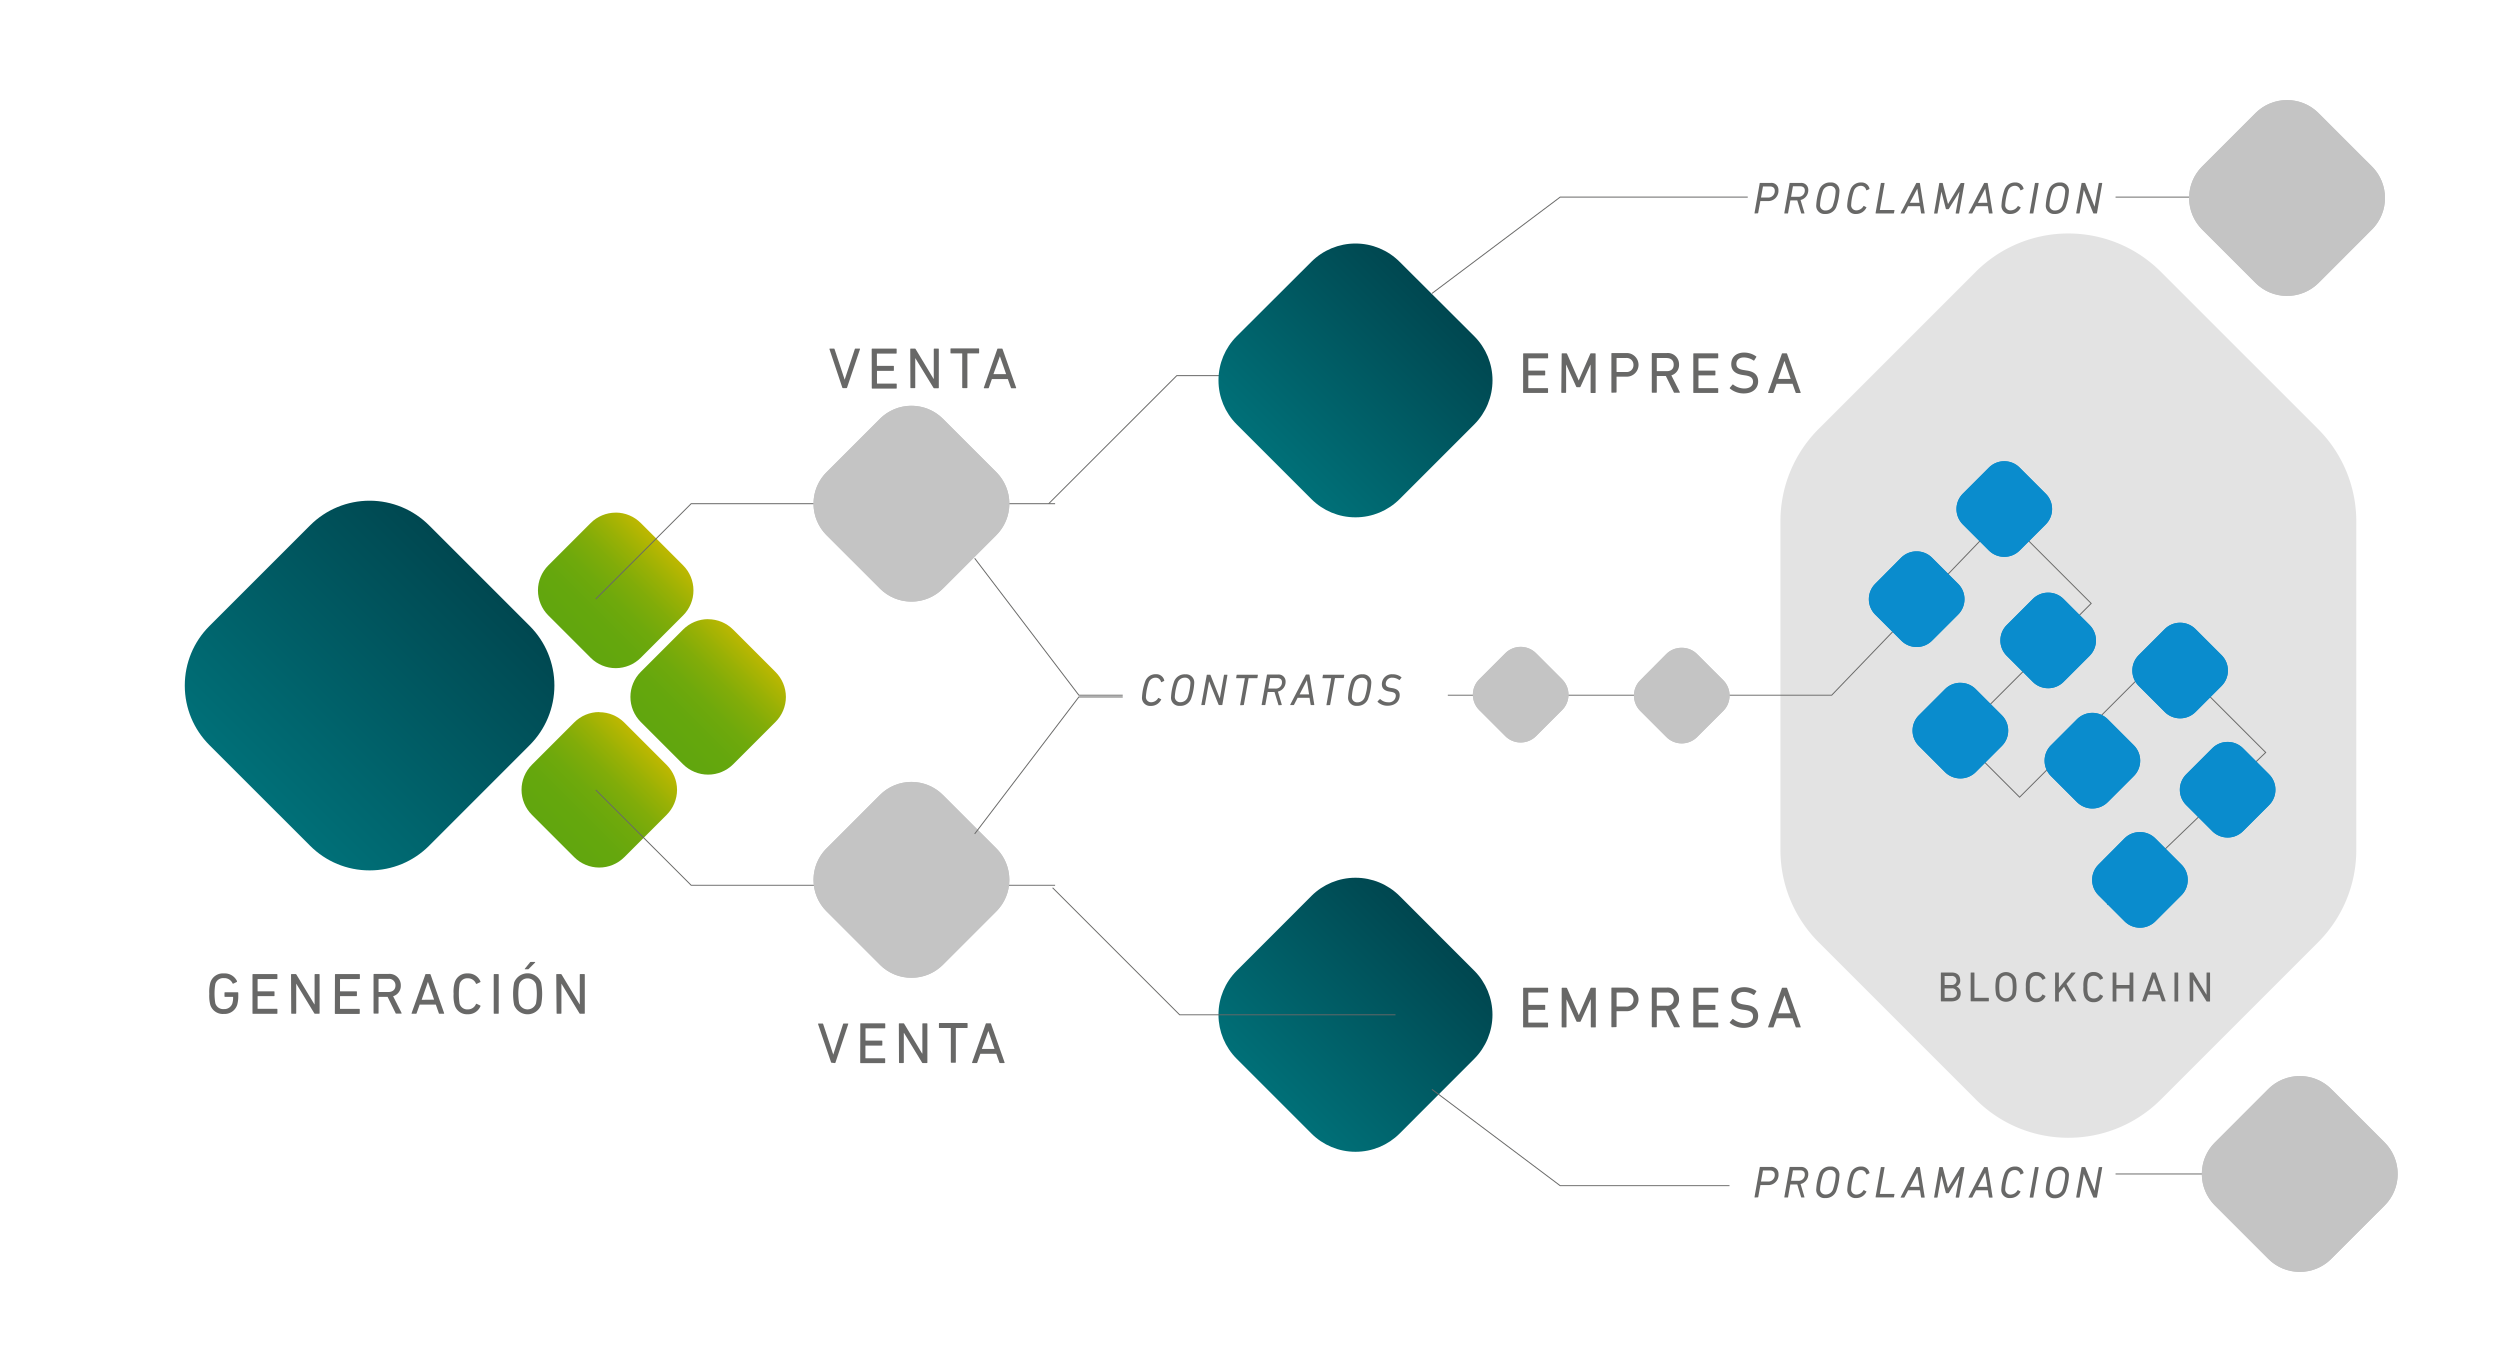 <svg xmlns="http://www.w3.org/2000/svg" xmlns:xlink="http://www.w3.org/1999/xlink" viewBox="0 0 649.25 356.31"><defs><style>.cls-1,.cls-5{fill:none;}.cls-2{fill:#0a8ccd;}.cls-3{fill:#c4c4c4;}.cls-4{fill:#e3e3e3;}.cls-5{stroke:#686867;stroke-miterlimit:10;stroke-width:0.25px;}.cls-6{clip-path:url(#clip-path);}.cls-7{fill:url(#Degradado_sin_nombre_3);}.cls-8{clip-path:url(#clip-path-2);}.cls-9{fill:url(#Degradado_sin_nombre_2);}.cls-10{fill:#686867;}.cls-11{clip-path:url(#clip-path-3);}.cls-12{fill:url(#Degradado_sin_nombre_3-2);}.cls-13{clip-path:url(#clip-path-4);}.cls-14{fill:url(#Degradado_sin_nombre_3-3);}.cls-15{clip-path:url(#clip-path-5);}.cls-16{fill:url(#Degradado_sin_nombre_2-2);}.cls-17{clip-path:url(#clip-path-6);}.cls-18{fill:url(#Degradado_sin_nombre_2-3);}.cls-19{clip-path:url(#clip-path-7);}.cls-20{clip-path:url(#clip-path-8);}.cls-21{clip-path:url(#clip-path-9);}.cls-22{clip-path:url(#clip-path-10);}.cls-23{clip-path:url(#clip-path-11);}.cls-24{clip-path:url(#clip-path-12);}.cls-25{clip-path:url(#clip-path-13);}.cls-26{clip-path:url(#clip-path-14);}.cls-27{clip-path:url(#clip-path-15);}.cls-28{clip-path:url(#clip-path-16);}.cls-29{clip-path:url(#clip-path-17);}.cls-30{clip-path:url(#clip-path-18);}.cls-31{clip-path:url(#clip-path-19);}.cls-32{clip-path:url(#clip-path-20);}</style><clipPath id="clip-path" transform="translate(47.99 25.99)"><path class="cls-1" d="M111.89,107.14a9.2,9.2,0,0,0-6.48,2.7l-11,11a9.19,9.19,0,0,0,0,13l11,11a9.2,9.2,0,0,0,13,0l11-11a9.13,9.13,0,0,0,2.69-6.48v-.05a9.15,9.15,0,0,0-2.69-6.48l-11-11a9.18,9.18,0,0,0-6.48-2.7Z"/></clipPath><linearGradient id="Degradado_sin_nombre_3" x1="-149.5" y1="654.97" x2="-149.35" y2="654.97" gradientTransform="matrix(221.45, 0, 0, -221.45, 33202.11, 145169.27)" gradientUnits="userSpaceOnUse"><stop offset="0" stop-color="#61a60e"/><stop offset="0.23" stop-color="#65a70d"/><stop offset="0.43" stop-color="#6fa90c"/><stop offset="0.62" stop-color="#81ac09"/><stop offset="0.8" stop-color="#9bb105"/><stop offset="0.98" stop-color="#bbb701"/><stop offset="1" stop-color="#bfb800"/></linearGradient><clipPath id="clip-path-2" transform="translate(47.99 25.99)"><path class="cls-1" d="M32.54,110.45,6.4,136.58A21.81,21.81,0,0,0,0,152v.12a21.81,21.81,0,0,0,6.4,15.4l26.14,26.13a21.73,21.73,0,0,0,15.4,6.4h.11a21.73,21.73,0,0,0,15.4-6.4L89.59,167.5a21.88,21.88,0,0,0,0-30.92L63.45,110.45a21.84,21.84,0,0,0-30.91,0"/></clipPath><linearGradient id="Degradado_sin_nombre_2" x1="-149.27" y1="654.5" x2="-148.9" y2="654.5" gradientTransform="matrix(221.45, 0, 0, -221.45, 33062.89, 145090.05)" gradientUnits="userSpaceOnUse"><stop offset="0" stop-color="#007078"/><stop offset="1" stop-color="#004750"/></linearGradient><clipPath id="clip-path-3" transform="translate(47.99 25.99)"><path class="cls-1" d="M135.9,134.8a9.22,9.22,0,0,0-6.49,2.7l-11,11a9.22,9.22,0,0,0,0,13l11,11a9.22,9.22,0,0,0,13,0l11-11a9.22,9.22,0,0,0,2.7-6.49v0a9.21,9.21,0,0,0-2.7-6.49l-11-11a9.21,9.21,0,0,0-6.49-2.7Z"/></clipPath><linearGradient id="Degradado_sin_nombre_3-2" x1="-149.51" y1="654.8" x2="-149.36" y2="654.8" gradientTransform="matrix(221.45, 0, 0, -221.45, 33228.7, 145160.4)" xlink:href="#Degradado_sin_nombre_3"/><clipPath id="clip-path-4" transform="translate(47.99 25.99)"><path class="cls-1" d="M107.62,158.93a9.13,9.13,0,0,0-6.48,2.69l-11,11a9.2,9.2,0,0,0,0,13l11,11a9.19,9.19,0,0,0,13,0l11-11a9.2,9.2,0,0,0,2.7-6.48v0a9.18,9.18,0,0,0-2.7-6.48l-11-11a9.15,9.15,0,0,0-6.48-2.69Z"/></clipPath><linearGradient id="Degradado_sin_nombre_3-3" x1="-149.68" y1="654.82" x2="-149.53" y2="654.82" gradientTransform="matrix(221.45, 0, 0, -221.45, 33237.47, 145187.46)" xlink:href="#Degradado_sin_nombre_3"/><clipPath id="clip-path-5" transform="translate(47.99 25.99)"><path class="cls-1" d="M292.57,42,273.2,61.32a16.15,16.15,0,0,0-4.75,11.42v.08a16.12,16.12,0,0,0,4.75,11.42l19.37,19.37A16.12,16.12,0,0,0,304,108.36h.08a16.15,16.15,0,0,0,11.42-4.75l19.37-19.37a16.21,16.21,0,0,0,0-22.92L315.49,42a16.2,16.2,0,0,0-22.92,0"/></clipPath><linearGradient id="Degradado_sin_nombre_2-2" x1="-148.15" y1="653.94" x2="-147.88" y2="653.94" gradientTransform="matrix(221.45, 0, 0, -221.45, 33081.75, 144885.99)" xlink:href="#Degradado_sin_nombre_2"/><clipPath id="clip-path-6" transform="translate(47.99 25.99)"><path class="cls-1" d="M292.57,206.71,273.2,226.09a16.12,16.12,0,0,0-4.75,11.42v.08A16.15,16.15,0,0,0,273.2,249l19.37,19.37A16.16,16.16,0,0,0,304,273.13h.08a16.19,16.19,0,0,0,11.42-4.75L334.86,249a16.21,16.21,0,0,0,0-22.92l-19.37-19.38a16.22,16.22,0,0,0-22.92,0"/></clipPath><linearGradient id="Degradado_sin_nombre_2-3" x1="-148.68" y1="653.41" x2="-148.41" y2="653.41" gradientTransform="matrix(221.45, 0, 0, -221.45, 33198.26, 144934.25)" xlink:href="#Degradado_sin_nombre_2"/><clipPath id="clip-path-7" transform="translate(47.99 25.99)"><path class="cls-3" d="M388.72,142.24a5.61,5.61,0,0,0-4,1.65L378,150.65a5.66,5.66,0,0,0,0,8l6.76,6.76a5.64,5.64,0,0,0,8,0l6.77-6.76a5.61,5.61,0,0,0,1.65-4v0a5.65,5.65,0,0,0-1.65-4l-6.77-6.76a5.61,5.61,0,0,0-4-1.65Z"/></clipPath><clipPath id="clip-path-8" transform="translate(47.99 25.99)"><path class="cls-3" d="M346.93,142a5.67,5.67,0,0,0-4,1.66l-6.76,6.76a5.66,5.66,0,0,0,0,8l6.76,6.76a5.66,5.66,0,0,0,8,0l6.76-6.76a5.69,5.69,0,0,0,1.66-4v0a5.66,5.66,0,0,0-1.66-4l-6.76-6.76a5.67,5.67,0,0,0-4-1.66Z"/></clipPath><clipPath id="clip-path-9" transform="translate(47.99 25.99)"><path class="cls-2" d="M449.72,117.2a5.66,5.66,0,0,0-4,1.66L439,125.62a5.67,5.67,0,0,0,0,8l6.77,6.76a5.64,5.64,0,0,0,8,0l6.76-6.76a5.63,5.63,0,0,0,1.66-4v0a5.62,5.62,0,0,0-1.66-4l-6.76-6.76a5.66,5.66,0,0,0-4-1.66Z"/></clipPath><clipPath id="clip-path-10" transform="translate(47.99 25.99)"><path class="cls-2" d="M472.52,93.79a5.64,5.64,0,0,0-4,1.66l-6.76,6.76a5.66,5.66,0,0,0,0,8l6.76,6.76a5.66,5.66,0,0,0,8,0l6.76-6.76a5.64,5.64,0,0,0,1.66-4v0a5.62,5.62,0,0,0-1.66-4l-6.76-6.76a5.62,5.62,0,0,0-4-1.66Z"/></clipPath><clipPath id="clip-path-11" transform="translate(47.99 25.99)"><path class="cls-2" d="M461.12,151.33a5.62,5.62,0,0,0-4,1.66l-6.76,6.76a5.64,5.64,0,0,0,0,8l6.76,6.77a5.67,5.67,0,0,0,8,0l6.76-6.77a5.62,5.62,0,0,0,1.66-4v0a5.62,5.62,0,0,0-1.66-4L465.13,153a5.58,5.58,0,0,0-4-1.66Z"/></clipPath><clipPath id="clip-path-12" transform="translate(47.99 25.99)"><path class="cls-2" d="M483.92,127.92a5.63,5.63,0,0,0-4,1.65l-6.76,6.76a5.66,5.66,0,0,0,0,8l6.76,6.76a5.66,5.66,0,0,0,8,0l6.76-6.76a5.66,5.66,0,0,0,1.66-4v0a5.7,5.7,0,0,0-1.66-4l-6.76-6.76a5.61,5.61,0,0,0-4-1.65Z"/></clipPath><clipPath id="clip-path-13" transform="translate(47.99 25.99)"><path class="cls-2" d="M495.4,159.14a5.67,5.67,0,0,0-4,1.66l-6.76,6.76a5.66,5.66,0,0,0,0,8l6.76,6.76a5.66,5.66,0,0,0,8,0l6.76-6.76a5.67,5.67,0,0,0,1.66-4v0a5.67,5.67,0,0,0-1.66-4l-6.76-6.76a5.67,5.67,0,0,0-4-1.66Z"/></clipPath><clipPath id="clip-path-14" transform="translate(47.99 25.99)"><path class="cls-2" d="M518.19,135.73a5.62,5.62,0,0,0-4,1.66l-6.76,6.76a5.66,5.66,0,0,0,0,8l6.76,6.76a5.66,5.66,0,0,0,8,0l6.76-6.76a5.63,5.63,0,0,0,1.65-4v0a5.61,5.61,0,0,0-1.65-4l-6.76-6.76a5.64,5.64,0,0,0-4-1.66Z"/></clipPath><clipPath id="clip-path-15" transform="translate(47.99 25.99)"><path class="cls-2" d="M507.73,190.1a5.61,5.61,0,0,0-4,1.65L497,198.52a5.64,5.64,0,0,0,0,8l6.76,6.76a5.66,5.66,0,0,0,8,0l6.76-6.76a5.61,5.61,0,0,0,1.65-4v0a5.61,5.61,0,0,0-1.65-4l-6.76-6.77a5.63,5.63,0,0,0-4-1.65Z"/></clipPath><clipPath id="clip-path-16" transform="translate(47.99 25.99)"><path class="cls-2" d="M530.53,166.69a5.61,5.61,0,0,0-4,1.65l-6.76,6.76a5.66,5.66,0,0,0,0,8l6.76,6.76a5.66,5.66,0,0,0,8,0l6.76-6.76a5.61,5.61,0,0,0,1.65-4v0a5.63,5.63,0,0,0-1.65-4l-6.76-6.76a5.65,5.65,0,0,0-4-1.65Z"/></clipPath><clipPath id="clip-path-17" transform="translate(47.99 25.99)"><path class="cls-3" d="M180.52,180.48l-13.85,13.84a11.59,11.59,0,0,0-3.39,8.16v.06a11.55,11.55,0,0,0,3.39,8.16l13.85,13.85a11.55,11.55,0,0,0,8.16,3.39h.06a11.53,11.53,0,0,0,8.16-3.39l13.85-13.85a11.59,11.59,0,0,0,0-16.38L196.9,180.48a11.56,11.56,0,0,0-16.38,0"/></clipPath><clipPath id="clip-path-18" transform="translate(47.99 25.99)"><path class="cls-3" d="M180.52,82.78,166.67,96.63a11.55,11.55,0,0,0-3.39,8.16v.06a11.59,11.59,0,0,0,3.39,8.16l13.85,13.84a11.56,11.56,0,0,0,8.16,3.4h.06a11.54,11.54,0,0,0,8.16-3.4L210.75,113a11.59,11.59,0,0,0,0-16.38L196.9,82.78a11.59,11.59,0,0,0-16.38,0"/></clipPath><clipPath id="clip-path-19" transform="translate(47.99 25.99)"><path class="cls-3" d="M537.76,3.39,523.91,17.24a11.57,11.57,0,0,0-3.39,8.16v.06a11.59,11.59,0,0,0,3.39,8.16l13.85,13.85a11.55,11.55,0,0,0,8.16,3.39H546a11.59,11.59,0,0,0,8.16-3.39L568,33.62a11.59,11.59,0,0,0,0-16.38L554.14,3.39a11.59,11.59,0,0,0-16.38,0"/></clipPath><clipPath id="clip-path-20" transform="translate(47.99 25.99)"><path class="cls-3" d="M541.07,256.85,527.23,270.7a11.52,11.52,0,0,0-3.4,8.16v.06a11.56,11.56,0,0,0,3.4,8.16l13.84,13.84a11.56,11.56,0,0,0,8.16,3.4h.06a11.52,11.52,0,0,0,8.16-3.4l13.85-13.84a11.59,11.59,0,0,0,0-16.38l-13.85-13.85a11.59,11.59,0,0,0-16.38,0"/></clipPath></defs><title>INFOGRAFIA 2</title><g id="Capa_2" data-name="Capa 2"><g id="Capa_1-2" data-name="Capa 1"><path class="cls-4" d="M553.91,85.32,513.22,44.63a34,34,0,0,0-48.14,0L424.39,85.32a33.91,33.91,0,0,0-10,24v85.48a33.91,33.91,0,0,0,10,24l40.69,40.69a33.89,33.89,0,0,0,24,10h.17a33.91,33.91,0,0,0,24-10l40.69-40.69a33.93,33.93,0,0,0,10-24.07v-85.3A33.93,33.93,0,0,0,553.91,85.32Z" transform="translate(47.99 25.99)"/><polyline class="cls-5" points="376 180.54 475.69 180.54 520.4 134.03 543.08 156.71 508.62 191.17 524.49 207.03 562.26 169.26 588.4 195.41 547.25 234.94"/><polyline class="cls-5" points="272.34 130.81 305.61 97.55 362.4 97.55"/><g class="cls-6"><rect class="cls-7" x="82.26" y="98.59" width="58.42" height="58.42" transform="translate(-9.72 142.24) rotate(-45)"/></g><g class="cls-8"><rect class="cls-9" x="-19.57" y="83.41" width="137.26" height="137.26" transform="translate(-45.14 105.22) rotate(-45)"/></g><path class="cls-10" d="M6.36,232.11a9.34,9.34,0,0,1,.27-2.9,3.4,3.4,0,0,1,3.52-2.4,3.52,3.52,0,0,1,3.41,2c0,.09,0,.17-.05.21l-.9.44a.15.15,0,0,1-.21-.08,2.31,2.31,0,0,0-2.25-1.35,2.12,2.12,0,0,0-2.22,1.52,15.22,15.22,0,0,0,0,5,2.12,2.12,0,0,0,2.22,1.52,2.17,2.17,0,0,0,2.2-1.47,5.37,5.37,0,0,0,.2-1.62.08.08,0,0,0-.09-.09h-2a.14.14,0,0,1-.15-.15v-.88a.14.14,0,0,1,.15-.15h3.28a.14.14,0,0,1,.15.15v.77a8.73,8.73,0,0,1-.26,2.27,3.43,3.43,0,0,1-3.48,2.43A3.4,3.4,0,0,1,6.63,235,9.34,9.34,0,0,1,6.36,232.11Z" transform="translate(47.99 25.99)"/><path class="cls-10" d="M17.58,227.13a.14.14,0,0,1,.15-.15H23.9a.14.14,0,0,1,.15.15v1a.14.14,0,0,1-.15.15H19a.08.08,0,0,0-.09.09v3a.08.08,0,0,0,.09.09h4.15a.14.14,0,0,1,.15.15v.95a.14.14,0,0,1-.15.15H19a.08.08,0,0,0-.09.09v3.13A.08.08,0,0,0,19,236H23.9a.14.14,0,0,1,.15.15v1a.14.14,0,0,1-.15.15H17.73a.14.14,0,0,1-.15-.15Z" transform="translate(47.99 25.99)"/><path class="cls-10" d="M27.59,227.13a.14.14,0,0,1,.15-.15h1a.25.25,0,0,1,.26.15l4.65,7.7h.06v-7.7a.14.14,0,0,1,.15-.15h1a.14.14,0,0,1,.15.15v10a.14.14,0,0,1-.15.15h-1a.25.25,0,0,1-.25-.15l-4.67-7.67h0v7.67a.14.14,0,0,1-.15.15h-1a.14.14,0,0,1-.15-.15Z" transform="translate(47.99 25.99)"/><path class="cls-10" d="M39,227.13a.14.14,0,0,1,.15-.15h6.17a.14.14,0,0,1,.15.15v1a.14.14,0,0,1-.15.15H40.4a.08.08,0,0,0-.09.09v3a.08.08,0,0,0,.09.09h4.15a.14.14,0,0,1,.15.15v.95a.14.14,0,0,1-.15.15H40.4a.08.08,0,0,0-.09.09v3.13a.08.08,0,0,0,.09.09h4.89a.14.14,0,0,1,.15.15v1a.14.14,0,0,1-.15.15H39.12a.14.14,0,0,1-.15-.15Z" transform="translate(47.99 25.99)"/><path class="cls-10" d="M54.92,237.24c-.1,0-.15,0-.19-.15l-2.06-4.19H50.41c-.06,0-.09,0-.09.09v4.1a.14.14,0,0,1-.15.15h-1a.14.14,0,0,1-.15-.15v-10a.14.14,0,0,1,.15-.15h3.71a2.93,2.93,0,0,1,3.22,3,2.8,2.8,0,0,1-2,2.79l2.19,4.33c.06.09,0,.18-.09.18Zm-.21-7.3a1.66,1.66,0,0,0-1.9-1.71h-2.4a.08.08,0,0,0-.09.09v3.23a.08.08,0,0,0,.09.09h2.4C54,231.64,54.71,231,54.71,229.94Z" transform="translate(47.99 25.99)"/><path class="cls-10" d="M62.46,227.13c0-.09.07-.15.18-.15h1a.2.2,0,0,1,.2.15l3.51,10c0,.09,0,.15-.1.15H66.17a.18.18,0,0,1-.2-.15l-.78-2.23H61l-.79,2.23a.19.19,0,0,1-.19.15H59c-.09,0-.13-.06-.1-.15Zm2.29,6.49L63.14,229h0l-1.63,4.66Z" transform="translate(47.99 25.99)"/><path class="cls-10" d="M69.81,232.11a8.79,8.79,0,0,1,.27-2.88,3.31,3.31,0,0,1,3.41-2.42,3.43,3.43,0,0,1,3.29,2.07.15.15,0,0,1-.06.2l-.9.43a.15.15,0,0,1-.21-.07,2.24,2.24,0,0,0-2.12-1.37,2.05,2.05,0,0,0-2.12,1.5,16.23,16.23,0,0,0,0,5.08,2.05,2.05,0,0,0,2.12,1.5,2.24,2.24,0,0,0,2.12-1.37.15.15,0,0,1,.21-.07l.9.43a.15.15,0,0,1,.06.2,3.43,3.43,0,0,1-3.29,2.07A3.31,3.31,0,0,1,70.08,235,8.79,8.79,0,0,1,69.81,232.11Z" transform="translate(47.99 25.99)"/><path class="cls-10" d="M80.23,227.13a.14.14,0,0,1,.15-.15h1a.14.14,0,0,1,.15.15v10a.14.14,0,0,1-.15.15h-1a.14.14,0,0,1-.15-.15Z" transform="translate(47.99 25.99)"/><path class="cls-10" d="M85.53,235a15.71,15.71,0,0,1,0-5.8,3.74,3.74,0,0,1,7,0,15.16,15.16,0,0,1,0,5.8,3.74,3.74,0,0,1-7,0Zm5.67-.38a13.92,13.92,0,0,0,0-5,2.32,2.32,0,0,0-4.36,0,13.92,13.92,0,0,0,0,5,2.32,2.32,0,0,0,4.36,0Zm-2.82-8.89c-.09,0-.12-.07-.06-.15l1.3-1.6a.3.3,0,0,1,.27-.15h1c.1,0,.14.08.08.15l-1.61,1.62a.31.31,0,0,1-.28.13Z" transform="translate(47.99 25.99)"/><path class="cls-10" d="M96.47,227.13a.14.14,0,0,1,.15-.15h1a.25.25,0,0,1,.26.15l4.64,7.7h.06v-7.7a.14.14,0,0,1,.15-.15h1a.14.14,0,0,1,.15.15v10a.14.14,0,0,1-.15.15h-1a.26.26,0,0,1-.26-.15l-4.66-7.67h0v7.67a.14.14,0,0,1-.15.15h-.95a.14.14,0,0,1-.15-.15Z" transform="translate(47.99 25.99)"/><g class="cls-11"><rect class="cls-12" x="106.26" y="126.25" width="58.42" height="58.42" transform="translate(-22.25 167.32) rotate(-45)"/></g><g class="cls-13"><rect class="cls-14" x="77.99" y="150.37" width="58.42" height="58.42" transform="translate(-47.59 154.39) rotate(-45)"/></g><g class="cls-15"><rect class="cls-16" x="253.95" y="21.91" width="101.75" height="101.75" transform="translate(85.81 262.85) rotate(-45)"/></g><g class="cls-17"><rect class="cls-18" x="253.95" y="186.67" width="101.75" height="101.75" transform="translate(-30.7 311.11) rotate(-45)"/></g><path class="cls-10" d="M347.57,65.92a.14.14,0,0,1,.15-.15h6.18a.14.14,0,0,1,.15.15v1a.14.14,0,0,1-.15.15H349a.08.08,0,0,0-.09.09v3a.08.08,0,0,0,.09.09h4.15a.14.14,0,0,1,.15.15v.95a.14.14,0,0,1-.15.15H349a.08.08,0,0,0-.09.09v3.13a.08.08,0,0,0,.09.09h4.89a.14.14,0,0,1,.15.15v.95a.14.14,0,0,1-.15.15h-6.18a.14.14,0,0,1-.15-.15Z" transform="translate(47.99 25.99)"/><path class="cls-10" d="M357.58,65.92a.14.14,0,0,1,.15-.15h1a.24.24,0,0,1,.25.15L362,72.83h0l3-6.91a.22.22,0,0,1,.24-.15h1a.14.14,0,0,1,.15.15v10a.14.14,0,0,1-.15.15h-1a.14.14,0,0,1-.15-.15V68.74h-.05l-2.55,5.64a.26.26,0,0,1-.27.19h-.6a.27.27,0,0,1-.29-.19l-2.55-5.64h-.05v7.14a.14.14,0,0,1-.15.15h-.95a.14.14,0,0,1-.15-.15Z" transform="translate(47.99 25.99)"/><path class="cls-10" d="M370.64,76a.14.14,0,0,1-.15-.15v-10a.14.14,0,0,1,.15-.15h3.65a3.07,3.07,0,1,1,0,6.13h-2.37c-.06,0-.09,0-.09.09v3.89a.14.14,0,0,1-.15.15Zm5.58-7.2a1.76,1.76,0,0,0-2-1.81h-2.3a.08.08,0,0,0-.09.09v3.44a.08.08,0,0,0,.09.09h2.3A1.76,1.76,0,0,0,376.22,68.83Z" transform="translate(47.99 25.99)"/><path class="cls-10" d="M386.88,76c-.1,0-.15,0-.19-.15l-2.06-4.2h-2.26a.08.08,0,0,0-.09.09v4.11a.14.14,0,0,1-.15.15h-1a.14.14,0,0,1-.15-.15v-10a.14.14,0,0,1,.15-.15h3.71a2.93,2.93,0,0,1,3.22,3,2.8,2.8,0,0,1-2,2.79l2.19,4.33c.06.09,0,.18-.09.18Zm-.21-7.3c0-1.08-.71-1.71-1.9-1.71h-2.4a.08.08,0,0,0-.09.09v3.23a.08.08,0,0,0,.09.09h2.4C386,70.43,386.67,69.8,386.67,68.73Z" transform="translate(47.99 25.99)"/><path class="cls-10" d="M391.76,65.92a.14.14,0,0,1,.15-.15h6.17a.14.14,0,0,1,.15.15v1a.14.14,0,0,1-.15.15h-4.89a.08.08,0,0,0-.09.09v3a.08.08,0,0,0,.09.09h4.15a.14.14,0,0,1,.16.15v.95a.14.14,0,0,1-.16.15h-4.15a.08.08,0,0,0-.09.09v3.13a.08.08,0,0,0,.09.09h4.89a.14.14,0,0,1,.15.15v.95a.14.14,0,0,1-.15.15h-6.17a.14.14,0,0,1-.15-.15Z" transform="translate(47.99 25.99)"/><path class="cls-10" d="M401.27,74.91a.16.16,0,0,1,0-.22l.66-.79a.14.14,0,0,1,.21,0,4.73,4.73,0,0,0,2.87,1c1.42,0,2.26-.71,2.26-1.75,0-.87-.49-1.46-2.14-1.67l-.51-.08c-2-.27-3-1.22-3-2.83,0-1.83,1.31-3,3.35-3a5.4,5.4,0,0,1,3.12,1,.13.13,0,0,1,0,.21l-.51.83a.14.14,0,0,1-.21,0,4.57,4.57,0,0,0-2.48-.77c-1.25,0-1.94.68-1.94,1.66s.57,1.44,2.16,1.65l.49.08c2,.27,3,1.19,3,2.86s-1.27,3.1-3.74,3.1A5.63,5.63,0,0,1,401.27,74.91Z" transform="translate(47.99 25.99)"/><path class="cls-10" d="M414.75,65.92a.18.18,0,0,1,.18-.15h1a.19.19,0,0,1,.19.15l3.52,10a.11.11,0,0,1-.11.15h-1a.19.19,0,0,1-.2-.15l-.79-2.23h-4.15l-.78,2.23a.22.22,0,0,1-.2.15H411.3a.11.11,0,0,1-.11-.15Zm2.3,6.49-1.62-4.67h0l-1.63,4.67Z" transform="translate(47.99 25.99)"/><path class="cls-10" d="M347.57,230.68a.14.14,0,0,1,.15-.15h6.18a.14.14,0,0,1,.15.15v.95a.14.14,0,0,1-.15.15H349c-.06,0-.09,0-.09.1v3c0,.06,0,.1.09.1h4.15a.14.14,0,0,1,.15.15v1a.14.14,0,0,1-.15.15H349a.08.08,0,0,0-.09.09v3.12a.08.08,0,0,0,.09.09h4.89a.14.14,0,0,1,.15.15v.95a.14.14,0,0,1-.15.15h-6.18a.14.14,0,0,1-.15-.15Z" transform="translate(47.99 25.99)"/><path class="cls-10" d="M357.58,230.68a.14.14,0,0,1,.15-.15h1a.25.25,0,0,1,.25.15L362,237.6h.05l3-6.92a.23.23,0,0,1,.24-.15h1a.14.14,0,0,1,.15.15v10a.14.14,0,0,1-.15.15h-1a.14.14,0,0,1-.15-.15v-7.13h-.05l-2.55,5.64a.25.25,0,0,1-.27.18h-.6a.26.26,0,0,1-.29-.18l-2.55-5.64h0v7.13a.15.15,0,0,1-.16.15h-.95a.14.14,0,0,1-.15-.15Z" transform="translate(47.99 25.99)"/><path class="cls-10" d="M370.64,240.79a.14.14,0,0,1-.15-.15v-10a.14.14,0,0,1,.15-.15h3.65a3.07,3.07,0,1,1,0,6.13h-2.37a.08.08,0,0,0-.09.09v3.89a.14.14,0,0,1-.15.15Zm5.59-7.19a1.77,1.77,0,0,0-2-1.82h-2.3c-.06,0-.09,0-.09.1v3.44a.08.08,0,0,0,.09.09h2.3A1.77,1.77,0,0,0,376.23,233.6Z" transform="translate(47.99 25.99)"/><path class="cls-10" d="M386.88,240.79c-.1,0-.15,0-.19-.15l-2.05-4.19h-2.27a.08.08,0,0,0-.09.09v4.1a.14.14,0,0,1-.15.15h-1a.14.14,0,0,1-.15-.15v-10a.14.14,0,0,1,.15-.15h3.71a2.93,2.93,0,0,1,3.22,3,2.79,2.79,0,0,1-2,2.79l2.19,4.33c.06.09,0,.18-.09.18Zm-.21-7.3a1.66,1.66,0,0,0-1.9-1.71h-2.4c-.06,0-.09,0-.09.1v3.23a.08.08,0,0,0,.09.09h2.4A1.66,1.66,0,0,0,386.67,233.49Z" transform="translate(47.99 25.99)"/><path class="cls-10" d="M391.76,230.68a.14.14,0,0,1,.15-.15h6.17a.14.14,0,0,1,.16.15v.95a.14.14,0,0,1-.16.15h-4.89c-.05,0-.08,0-.08.1v3c0,.06,0,.1.08.1h4.16a.14.14,0,0,1,.15.15v1a.14.14,0,0,1-.15.15h-4.16c-.05,0-.08,0-.08.09v3.12c0,.06,0,.09.08.09h4.89a.14.14,0,0,1,.16.15v.95a.14.14,0,0,1-.16.15h-6.17a.14.14,0,0,1-.15-.15Z" transform="translate(47.99 25.99)"/><path class="cls-10" d="M401.27,239.68a.17.17,0,0,1,0-.23l.66-.78a.13.13,0,0,1,.21,0,4.73,4.73,0,0,0,2.87,1.06c1.42,0,2.26-.71,2.26-1.75,0-.88-.49-1.47-2.14-1.68l-.51-.07c-2-.27-3-1.22-3-2.84,0-1.83,1.31-3,3.35-3a5.4,5.4,0,0,1,3.12.95.13.13,0,0,1,0,.21l-.51.83a.16.16,0,0,1-.21,0,4.56,4.56,0,0,0-2.47-.77c-1.26,0-1.95.68-1.95,1.66s.57,1.43,2.16,1.64l.49.08c2,.27,3,1.19,3,2.87s-1.27,3.09-3.74,3.09A5.68,5.68,0,0,1,401.27,239.68Z" transform="translate(47.99 25.99)"/><path class="cls-10" d="M414.75,230.68a.18.18,0,0,1,.19-.15h1a.19.19,0,0,1,.19.15l3.52,10a.11.11,0,0,1-.11.15h-1a.18.18,0,0,1-.2-.15l-.78-2.23h-4.15l-.79,2.23a.19.19,0,0,1-.19.15H411.3a.11.11,0,0,1-.11-.15Zm2.3,6.49-1.62-4.66h0l-1.63,4.66Z" transform="translate(47.99 25.99)"/><path class="cls-10" d="M168,250c-.09,0-.15-.06-.18-.16L164.47,240c0-.12,0-.18.11-.18h1a.19.19,0,0,1,.21.15l2.62,7.93h0l2.54-7.93a.18.18,0,0,1,.19-.15h1.05c.09,0,.15.06.1.18l-3.3,9.93a.19.19,0,0,1-.19.16Z" transform="translate(47.99 25.99)"/><path class="cls-10" d="M175.43,239.92a.14.14,0,0,1,.15-.15h6.18a.14.14,0,0,1,.15.15v1a.14.14,0,0,1-.15.15h-4.89a.08.08,0,0,0-.09.09v3a.08.08,0,0,0,.09.09H181a.14.14,0,0,1,.15.15v1a.14.14,0,0,1-.15.15h-4.15a.08.08,0,0,0-.09.09v3.12a.08.08,0,0,0,.09.09h4.89a.14.14,0,0,1,.15.15v.95a.14.14,0,0,1-.15.16h-6.18a.14.14,0,0,1-.15-.16Z" transform="translate(47.99 25.99)"/><path class="cls-10" d="M185.44,239.92a.14.14,0,0,1,.15-.15h1a.25.25,0,0,1,.26.15l4.64,7.7h.06v-7.7a.14.14,0,0,1,.15-.15h1a.14.14,0,0,1,.15.15v10a.14.14,0,0,1-.15.16h-1a.25.25,0,0,1-.26-.16l-4.66-7.66h-.05v7.66a.14.14,0,0,1-.15.16h-.95a.14.14,0,0,1-.15-.16Z" transform="translate(47.99 25.99)"/><path class="cls-10" d="M199.09,250a.14.14,0,0,1-.15-.16v-8.76a.08.08,0,0,0-.09-.09H196a.14.14,0,0,1-.15-.15v-1a.14.14,0,0,1,.15-.15h7.14a.14.14,0,0,1,.15.15v1a.14.14,0,0,1-.15.15h-2.81a.08.08,0,0,0-.09.09v8.76a.14.14,0,0,1-.15.16Z" transform="translate(47.99 25.99)"/><path class="cls-10" d="M208,239.92a.18.18,0,0,1,.18-.15h1a.2.2,0,0,1,.2.15l3.52,10c0,.1,0,.16-.11.16h-1.06a.18.18,0,0,1-.19-.16l-.79-2.23h-4.15l-.78,2.23c-.05.11-.11.16-.2.16h-1.05c-.1,0-.14-.06-.11-.16Zm2.29,6.49-1.61-4.66h0L207,246.41Z" transform="translate(47.99 25.99)"/><path class="cls-10" d="M170.94,74.8a.19.19,0,0,1-.19-.15l-3.32-9.93c0-.12,0-.18.11-.18h1a.19.19,0,0,1,.21.15l2.62,7.92h0L174,64.69a.18.18,0,0,1,.19-.15h1.05c.09,0,.15.06.1.18L172,74.65a.19.19,0,0,1-.18.15Z" transform="translate(47.99 25.99)"/><path class="cls-10" d="M178.39,64.69a.14.14,0,0,1,.15-.15h6.18a.14.14,0,0,1,.15.15v1a.14.14,0,0,1-.15.15h-4.89a.08.08,0,0,0-.09.09v3a.08.08,0,0,0,.09.09H184a.14.14,0,0,1,.15.15v1a.14.14,0,0,1-.15.15h-4.15c-.06,0-.09,0-.09.1v3.12a.08.08,0,0,0,.09.09h4.89a.14.14,0,0,1,.15.15v1a.14.14,0,0,1-.15.15h-6.18a.14.14,0,0,1-.15-.15Z" transform="translate(47.99 25.99)"/><path class="cls-10" d="M188.4,64.69a.14.14,0,0,1,.15-.15h1a.25.25,0,0,1,.26.15l4.64,7.7h.06v-7.7a.15.15,0,0,1,.16-.15h1a.14.14,0,0,1,.15.15v10a.14.14,0,0,1-.15.15h-1a.26.26,0,0,1-.26-.15L189.7,67h0v7.66a.14.14,0,0,1-.16.15h-.95a.14.14,0,0,1-.15-.15Z" transform="translate(47.99 25.99)"/><path class="cls-10" d="M202.05,74.8a.14.14,0,0,1-.15-.15V65.88a.08.08,0,0,0-.09-.09H199a.14.14,0,0,1-.15-.15v-1a.14.14,0,0,1,.15-.15h7.14a.14.14,0,0,1,.15.15v1a.14.14,0,0,1-.15.15h-2.81a.08.08,0,0,0-.09.09v8.77a.14.14,0,0,1-.15.15Z" transform="translate(47.99 25.99)"/><path class="cls-10" d="M211,64.69a.18.18,0,0,1,.18-.15h1a.2.2,0,0,1,.2.15l3.52,10a.11.11,0,0,1-.11.15h-1.06a.17.17,0,0,1-.19-.15l-.79-2.23h-4.15l-.78,2.23c-.05.11-.11.15-.2.15h-1a.11.11,0,0,1-.11-.15Zm2.3,6.49-1.62-4.66h0L210,71.18Z" transform="translate(47.99 25.99)"/><polyline class="cls-5" points="273.36 230.55 306.35 263.54 362.4 263.54"/><polyline class="cls-5" points="253.12 144.99 280.18 180.54 291.57 180.54"/><path class="cls-3" d="M388.72,142.24a5.61,5.61,0,0,0-4,1.65L378,150.65a5.66,5.66,0,0,0,0,8l6.76,6.76a5.64,5.64,0,0,0,8,0l6.77-6.76a5.61,5.61,0,0,0,1.65-4v0a5.65,5.65,0,0,0-1.65-4l-6.77-6.76a5.61,5.61,0,0,0-4-1.65Z" transform="translate(47.99 25.99)"/><g class="cls-19"><rect class="cls-3" x="370.51" y="136.98" width="35.9" height="35.9" transform="translate(52.22 346.05) rotate(-45)"/></g><path class="cls-3" d="M346.93,142a5.67,5.67,0,0,0-4,1.66l-6.76,6.76a5.66,5.66,0,0,0,0,8l6.76,6.76a5.66,5.66,0,0,0,8,0l6.76-6.76a5.69,5.69,0,0,0,1.66-4v0a5.66,5.66,0,0,0-1.66-4l-6.76-6.76a5.67,5.67,0,0,0-4-1.66Z" transform="translate(47.99 25.99)"/><g class="cls-20"><rect class="cls-3" x="328.71" y="136.77" width="35.9" height="35.9" transform="translate(40.12 316.44) rotate(-45)"/></g><path class="cls-2" d="M449.72,117.2a5.66,5.66,0,0,0-4,1.66L439,125.62a5.67,5.67,0,0,0,0,8l6.77,6.76a5.64,5.64,0,0,0,8,0l6.76-6.76a5.63,5.63,0,0,0,1.66-4v0a5.62,5.62,0,0,0-1.66-4l-6.76-6.76a5.66,5.66,0,0,0-4-1.66Z" transform="translate(47.99 25.99)"/><g class="cls-21"><rect class="cls-2" x="431.51" y="111.95" width="35.9" height="35.9" transform="translate(87.79 381.85) rotate(-45)"/></g><path class="cls-2" d="M472.52,93.79a5.64,5.64,0,0,0-4,1.66l-6.76,6.76a5.66,5.66,0,0,0,0,8l6.76,6.76a5.66,5.66,0,0,0,8,0l6.76-6.76a5.64,5.64,0,0,0,1.66-4v0a5.62,5.62,0,0,0-1.66-4l-6.76-6.76a5.62,5.62,0,0,0-4-1.66Z" transform="translate(47.99 25.99)"/><g class="cls-22"><rect class="cls-2" x="454.31" y="88.53" width="35.9" height="35.9" transform="translate(111.02 391.12) rotate(-45)"/></g><path class="cls-2" d="M461.12,151.33a5.62,5.62,0,0,0-4,1.66l-6.76,6.76a5.64,5.64,0,0,0,0,8l6.76,6.77a5.67,5.67,0,0,0,8,0l6.76-6.77a5.62,5.62,0,0,0,1.66-4v0a5.62,5.62,0,0,0-1.66-4L465.13,153a5.58,5.58,0,0,0-4-1.66Z" transform="translate(47.99 25.99)"/><g class="cls-23"><rect class="cls-2" x="442.91" y="146.07" width="35.9" height="35.9" transform="translate(67 399.91) rotate(-45)"/></g><path class="cls-2" d="M483.92,127.92a5.63,5.63,0,0,0-4,1.65l-6.76,6.76a5.66,5.66,0,0,0,0,8l6.76,6.76a5.66,5.66,0,0,0,8,0l6.76-6.76a5.66,5.66,0,0,0,1.66-4v0a5.7,5.7,0,0,0-1.66-4l-6.76-6.76a5.61,5.61,0,0,0-4-1.65Z" transform="translate(47.99 25.99)"/><g class="cls-24"><rect class="cls-2" x="465.71" y="122.66" width="35.9" height="35.9" transform="translate(90.23 409.17) rotate(-45)"/></g><path class="cls-2" d="M495.4,159.14a5.67,5.67,0,0,0-4,1.66l-6.76,6.76a5.66,5.66,0,0,0,0,8l6.76,6.76a5.66,5.66,0,0,0,8,0l6.76-6.76a5.67,5.67,0,0,0,1.66-4v0a5.67,5.67,0,0,0-1.66-4l-6.76-6.76a5.67,5.67,0,0,0-4-1.66Z" transform="translate(47.99 25.99)"/><g class="cls-25"><rect class="cls-2" x="477.18" y="153.89" width="35.9" height="35.9" transform="translate(71.51 426.44) rotate(-45)"/></g><path class="cls-2" d="M518.19,135.73a5.62,5.62,0,0,0-4,1.66l-6.76,6.76a5.66,5.66,0,0,0,0,8l6.76,6.76a5.66,5.66,0,0,0,8,0l6.76-6.76a5.63,5.63,0,0,0,1.65-4v0a5.61,5.61,0,0,0-1.65-4l-6.76-6.76a5.64,5.64,0,0,0-4-1.66Z" transform="translate(47.99 25.99)"/><g class="cls-26"><rect class="cls-2" x="499.98" y="130.47" width="35.9" height="35.9" transform="translate(94.74 435.7) rotate(-45)"/></g><path class="cls-2" d="M507.73,190.1a5.61,5.61,0,0,0-4,1.65L497,198.52a5.64,5.64,0,0,0,0,8l6.76,6.76a5.66,5.66,0,0,0,8,0l6.76-6.76a5.61,5.61,0,0,0,1.65-4v0a5.61,5.61,0,0,0-1.65-4l-6.76-6.77a5.63,5.63,0,0,0-4-1.65Z" transform="translate(47.99 25.99)"/><g class="cls-27"><rect class="cls-2" x="489.52" y="184.84" width="35.9" height="35.9" transform="translate(53.24 444.23) rotate(-45)"/></g><path class="cls-2" d="M530.53,166.69a5.61,5.61,0,0,0-4,1.65l-6.76,6.76a5.66,5.66,0,0,0,0,8l6.76,6.76a5.66,5.66,0,0,0,8,0l6.76-6.76a5.61,5.61,0,0,0,1.65-4v0a5.63,5.63,0,0,0-1.65-4l-6.76-6.76a5.65,5.65,0,0,0-4-1.65Z" transform="translate(47.99 25.99)"/><g class="cls-28"><rect class="cls-2" x="512.32" y="161.43" width="35.9" height="35.9" transform="translate(76.47 453.49) rotate(-45)"/></g><polyline class="cls-5" points="371.88 76.2 405.17 51.19 453.89 51.19"/><polyline class="cls-5" points="154.71 155.58 179.49 130.81 274.01 130.81"/><polyline class="cls-5" points="154.71 205.13 179.49 229.9 274.01 229.9"/><path class="cls-10" d="M407.76,29.45a.1.1,0,0,1-.1-.12L409,21.64a.12.12,0,0,1,.12-.12h2.7a1.8,1.8,0,0,1,2.05,1.86A2.65,2.65,0,0,1,411,26.22h-1.76c-.05,0-.08,0-.08.07l-.55,3a.13.13,0,0,1-.13.12Zm5.16-5.92c0-.69-.45-1.1-1.28-1.1h-1.71c-.05,0-.07,0-.09.07l-.49,2.74c0,.05,0,.07.06.07h1.69A1.68,1.68,0,0,0,412.92,23.53Z" transform="translate(47.99 25.99)"/><path class="cls-10" d="M419.9,29.45c-.08,0-.11,0-.14-.12l-1-3.27h-1.73c-.05,0-.08,0-.08.07l-.58,3.2c0,.07-.06.12-.12.12h-.75a.1.1,0,0,1-.1-.12l1.36-7.69a.13.13,0,0,1,.13-.12h2.73a1.8,1.8,0,0,1,2,1.83,2.6,2.6,0,0,1-2,2.6l1,3.36a.09.09,0,0,1-.08.14Zm.82-6c0-.68-.45-1.06-1.24-1.06H417.7a.08.08,0,0,0-.08.07l-.46,2.59c0,.05,0,.07.06.07H419A1.6,1.6,0,0,0,420.72,23.49Z" transform="translate(47.99 25.99)"/><path class="cls-10" d="M423.69,27.26a14.81,14.81,0,0,1,.83-4.09,2.93,2.93,0,0,1,2.89-1.77,2.12,2.12,0,0,1,2.3,2.31,14.61,14.61,0,0,1-.84,4.1A2.93,2.93,0,0,1,426,29.58,2.12,2.12,0,0,1,423.69,27.26Zm4.29.2a13.31,13.31,0,0,0,.74-3.65,1.36,1.36,0,0,0-1.46-1.51,2,2,0,0,0-1.84,1.22,12.88,12.88,0,0,0-.74,3.65,1.35,1.35,0,0,0,1.46,1.5A2,2,0,0,0,428,27.46Z" transform="translate(47.99 25.99)"/><path class="cls-10" d="M432.6,23.19a2.83,2.83,0,0,1,2.78-1.79A2.09,2.09,0,0,1,437.52,23c0,.06,0,.1-.07.13l-.65.3c-.07,0-.12,0-.14-.06a1.38,1.38,0,0,0-1.39-1.1,1.92,1.92,0,0,0-1.79,1.22,13.56,13.56,0,0,0-.72,3.65,1.33,1.33,0,0,0,1.43,1.5,2.11,2.11,0,0,0,1.74-1.08c0-.06.09-.09.15-.06l.61.32c.06,0,.06.09,0,.14A2.91,2.91,0,0,1,434,29.58a2.11,2.11,0,0,1-2.27-2.32A14.6,14.6,0,0,1,432.6,23.19Z" transform="translate(47.99 25.99)"/><path class="cls-10" d="M440.46,21.64c0-.07.06-.12.13-.12h.75c.07,0,.1.05.09.12l-1.21,6.83c0,.05,0,.07.06.07h3.64c.05,0,.09.05.08.12l-.12.67a.13.13,0,0,1-.12.12h-4.55a.1.1,0,0,1-.11-.12Z" transform="translate(47.99 25.99)"/><path class="cls-10" d="M445.62,29.33l4-7.69a.17.17,0,0,1,.16-.12h.7a.12.12,0,0,1,.13.12l1.24,7.69a.09.09,0,0,1-.09.12h-.72a.12.12,0,0,1-.13-.12l-.28-1.77h-3.09l-.91,1.77a.15.15,0,0,1-.15.12h-.82C445.6,29.45,445.58,29.4,445.62,29.33Zm4.89-2.65L449.94,23h0L448,26.68Z" transform="translate(47.99 25.99)"/><path class="cls-10" d="M455.63,21.64a.13.13,0,0,1,.13-.12h.64a.13.13,0,0,1,.15.12L457.91,27h0l3.23-5.34c.05-.08.1-.12.17-.12h.75a.09.09,0,0,1,.1.12l-1.36,7.69a.13.13,0,0,1-.13.12H460a.1.1,0,0,1-.1-.12l1-5.59h0l-2.74,4.44a.25.25,0,0,1-.22.14h-.42c-.11,0-.15-.05-.19-.15l-1.14-4.44h0l-1,5.6a.13.13,0,0,1-.13.12h-.66a.09.09,0,0,1-.1-.12Z" transform="translate(47.99 25.99)"/><path class="cls-10" d="M463.24,29.33l4-7.69c0-.07.08-.12.16-.12h.7a.12.12,0,0,1,.13.12l1.25,7.69c0,.07,0,.12-.09.12h-.73c-.07,0-.11,0-.13-.12l-.28-1.77h-3.08l-.91,1.77a.16.16,0,0,1-.16.12h-.81C463.23,29.45,463.21,29.4,463.24,29.33Zm4.9-2.65L467.57,23h0l-1.9,3.69Z" transform="translate(47.99 25.99)"/><path class="cls-10" d="M472.61,23.19a2.85,2.85,0,0,1,2.79-1.79A2.08,2.08,0,0,1,477.53,23c0,.06,0,.1-.07.13l-.64.3c-.07,0-.13,0-.14-.06a1.39,1.39,0,0,0-1.4-1.1,1.9,1.9,0,0,0-1.78,1.22,13.59,13.59,0,0,0-.73,3.65,1.33,1.33,0,0,0,1.44,1.5A2.13,2.13,0,0,0,476,27.59a.11.11,0,0,1,.15-.06l.6.32a.09.09,0,0,1,0,.14,2.92,2.92,0,0,1-2.67,1.59,2.11,2.11,0,0,1-2.28-2.32A14.6,14.6,0,0,1,472.61,23.19Z" transform="translate(47.99 25.99)"/><path class="cls-10" d="M480.48,21.64a.13.13,0,0,1,.13-.12h.74a.1.1,0,0,1,.1.12l-1.37,7.69c0,.07,0,.12-.11.12h-.75a.09.09,0,0,1-.1-.12Z" transform="translate(47.99 25.99)"/><path class="cls-10" d="M483.31,27.26a14.81,14.81,0,0,1,.83-4.09A2.94,2.94,0,0,1,487,21.4a2.12,2.12,0,0,1,2.3,2.31,14.61,14.61,0,0,1-.84,4.1,2.93,2.93,0,0,1-2.88,1.77A2.12,2.12,0,0,1,483.31,27.26Zm4.29.2a13.31,13.31,0,0,0,.74-3.65,1.36,1.36,0,0,0-1.46-1.51A2,2,0,0,0,485,23.52a12.88,12.88,0,0,0-.74,3.65,1.35,1.35,0,0,0,1.46,1.5A2,2,0,0,0,487.6,27.46Z" transform="translate(47.99 25.99)"/><path class="cls-10" d="M492.58,21.64a.13.13,0,0,1,.13-.12h.7c.08,0,.12,0,.16.12l2.4,6.05h0l1.08-6.05a.13.13,0,0,1,.13-.12h.68c.07,0,.1.05.09.12l-1.35,7.69a.13.13,0,0,1-.13.12h-.7a.16.16,0,0,1-.16-.12l-2.43-6h0l-1.08,6a.13.13,0,0,1-.13.12h-.66a.1.1,0,0,1-.11-.12Z" transform="translate(47.99 25.99)"/><path class="cls-10" d="M249.45,150.9a2.85,2.85,0,0,1,2.79-1.8,2.09,2.09,0,0,1,2.13,1.64s0,.1-.07.12l-.64.31c-.07,0-.13,0-.14-.06a1.39,1.39,0,0,0-1.4-1.1,1.88,1.88,0,0,0-1.78,1.22,13.6,13.6,0,0,0-.73,3.64,1.34,1.34,0,0,0,1.44,1.51,2.11,2.11,0,0,0,1.74-1.09.11.11,0,0,1,.15,0l.6.32c.06,0,.06.08,0,.14a2.92,2.92,0,0,1-2.67,1.59,2.11,2.11,0,0,1-2.28-2.32A14.6,14.6,0,0,1,249.45,150.9Z" transform="translate(47.99 25.99)"/><path class="cls-10" d="M256.13,155a14.81,14.81,0,0,1,.83-4.09,2.94,2.94,0,0,1,2.89-1.78,2.12,2.12,0,0,1,2.3,2.32,14.61,14.61,0,0,1-.84,4.1,2.93,2.93,0,0,1-2.88,1.77A2.12,2.12,0,0,1,256.13,155Zm4.29.2a13.28,13.28,0,0,0,.73-3.65A1.35,1.35,0,0,0,259.7,150a2,2,0,0,0-1.84,1.22,12.89,12.89,0,0,0-.74,3.64,1.36,1.36,0,0,0,1.46,1.51A2,2,0,0,0,260.42,155.17Z" transform="translate(47.99 25.99)"/><path class="cls-10" d="M265.4,149.35a.12.12,0,0,1,.12-.12h.7a.17.17,0,0,1,.17.12l2.4,6.05h0l1.08-6.05a.13.13,0,0,1,.13-.12h.67a.1.1,0,0,1,.1.12L269.46,157a.12.12,0,0,1-.12.12h-.7a.19.19,0,0,1-.17-.12l-2.42-6H266l-1.07,6a.13.13,0,0,1-.13.12h-.66A.1.1,0,0,1,264,157Z" transform="translate(47.99 25.99)"/><path class="cls-10" d="M274.17,157.16a.09.09,0,0,1-.09-.12l1.21-6.83s0-.07-.06-.07h-2.09a.09.09,0,0,1-.1-.11l.12-.68a.13.13,0,0,1,.13-.12h5.29a.09.09,0,0,1,.1.12l-.11.68a.13.13,0,0,1-.14.11h-2.1s-.06,0-.07.07L275.05,157a.13.13,0,0,1-.13.12Z" transform="translate(47.99 25.99)"/><path class="cls-10" d="M284.13,157.16A.13.13,0,0,1,284,157l-1-3.27H281.3c-.05,0-.09,0-.09.07l-.58,3.2a.13.13,0,0,1-.12.12h-.74a.1.1,0,0,1-.11-.12l1.37-7.69a.13.13,0,0,1,.13-.12h2.72a1.8,1.8,0,0,1,2,1.83,2.59,2.59,0,0,1-2,2.6l1,3.36a.1.1,0,0,1-.09.14Zm.81-6c0-.68-.45-1.06-1.23-1.06h-1.79s-.06,0-.08.07l-.45,2.59s0,.07.06.07h1.77A1.59,1.59,0,0,0,284.94,151.2Z" transform="translate(47.99 25.99)"/><path class="cls-10" d="M287.09,157l4-7.69a.17.17,0,0,1,.16-.12h.7a.12.12,0,0,1,.13.12l1.25,7.69a.1.1,0,0,1-.1.12h-.72a.12.12,0,0,1-.13-.12l-.28-1.77H289l-.91,1.77a.16.16,0,0,1-.15.12h-.81C287.08,157.16,287.05,157.11,287.09,157Zm4.89-2.65-.57-3.69h0l-1.9,3.69Z" transform="translate(47.99 25.99)"/><path class="cls-10" d="M296.59,157.16a.1.1,0,0,1-.1-.12l1.22-6.83a.06.06,0,0,0-.06-.07h-2.1c-.07,0-.11,0-.09-.11l.11-.68c0-.07.06-.12.13-.12H301a.1.1,0,0,1,.11.12L301,150a.13.13,0,0,1-.14.11h-2.1s-.05,0-.07.07L297.46,157a.13.13,0,0,1-.13.12Z" transform="translate(47.99 25.99)"/><path class="cls-10" d="M302.11,155a14.81,14.81,0,0,1,.83-4.09,2.94,2.94,0,0,1,2.89-1.78,2.12,2.12,0,0,1,2.3,2.32,14.61,14.61,0,0,1-.84,4.1,2.93,2.93,0,0,1-2.88,1.77A2.12,2.12,0,0,1,302.11,155Zm4.29.2a13.31,13.31,0,0,0,.74-3.65,1.36,1.36,0,0,0-1.46-1.51,2,2,0,0,0-1.84,1.22,12.89,12.89,0,0,0-.74,3.64,1.36,1.36,0,0,0,1.46,1.51A2,2,0,0,0,306.4,155.17Z" transform="translate(47.99 25.99)"/><path class="cls-10" d="M309.79,156.3a.14.14,0,0,1,0-.17l.54-.54a.12.12,0,0,1,.17,0,2.9,2.9,0,0,0,2,.8,1.76,1.76,0,0,0,2-1.68c0-.6-.3-.89-1.34-1.05l-.36-.06c-1.26-.2-1.92-.83-1.92-1.89a2.59,2.59,0,0,1,2.84-2.59,3.47,3.47,0,0,1,2.21.76c.06,0,.06.1,0,.17l-.43.53a.1.1,0,0,1-.16,0,3,3,0,0,0-1.75-.57,1.59,1.59,0,0,0-1.7,1.57c0,.58.34.92,1.36,1.08l.36.06c1.29.21,1.9.78,1.9,1.81,0,1.7-1.27,2.76-3.17,2.76A3.63,3.63,0,0,1,309.79,156.3Z" transform="translate(47.99 25.99)"/><path class="cls-10" d="M456.05,226.69a.11.11,0,0,1,.11-.12h2.65c1.51,0,2.26.78,2.26,2a1.62,1.62,0,0,1-1,1.63v0a1.74,1.74,0,0,1,1.13,1.73c0,1.4-.88,2.14-2.44,2.14h-2.6a.1.1,0,0,1-.11-.11Zm2.74,3.12a1.18,1.18,0,1,0,0-2.34H457.1c-.05,0-.07,0-.07.06v2.21s0,.07.07.07Zm-1.69,3.35h1.75c.89,0,1.37-.48,1.37-1.23a1.2,1.2,0,0,0-1.37-1.23H457.1c-.05,0-.07,0-.07.07v2.33S457.05,233.16,457.1,233.16Z" transform="translate(47.99 25.99)"/><path class="cls-10" d="M463.79,226.69a.11.11,0,0,1,.11-.12h.76a.11.11,0,0,1,.11.12v6.39s0,.06.07.06h3.56a.1.1,0,0,1,.11.11v.7a.1.1,0,0,1-.11.11h-4.5a.11.11,0,0,1-.11-.11Z" transform="translate(47.99 25.99)"/><path class="cls-10" d="M470.42,232.43a11.28,11.28,0,0,1,0-4.23,2.73,2.73,0,0,1,5.09,0,11.28,11.28,0,0,1,0,4.23,2.73,2.73,0,0,1-5.09,0Zm4.13-.28a10,10,0,0,0,0-3.67,1.69,1.69,0,0,0-3.18,0,10.6,10.6,0,0,0,0,3.67,1.69,1.69,0,0,0,3.18,0Z" transform="translate(47.99 25.99)"/><path class="cls-10" d="M478.13,230.32a6.5,6.5,0,0,1,.19-2.11,2.42,2.42,0,0,1,2.49-1.76,2.5,2.5,0,0,1,2.4,1.51.11.11,0,0,1,0,.14l-.66.32a.11.11,0,0,1-.16,0,1.62,1.62,0,0,0-1.54-1,1.49,1.49,0,0,0-1.55,1.1,6.14,6.14,0,0,0-.14,1.85,6.05,6.05,0,0,0,.14,1.84,1.49,1.49,0,0,0,1.55,1.1,1.62,1.62,0,0,0,1.54-1,.11.11,0,0,1,.16,0l.66.32a.11.11,0,0,1,0,.14,2.5,2.5,0,0,1-2.4,1.51,2.42,2.42,0,0,1-2.49-1.76A6.47,6.47,0,0,1,478.13,230.32Z" transform="translate(47.99 25.99)"/><path class="cls-10" d="M485.72,226.69a.11.11,0,0,1,.11-.12h.76a.11.11,0,0,1,.11.12v3.89l3.18-3.91a.2.2,0,0,1,.17-.1h.9c.07,0,.1.07.05.14l-2.33,2.8,2.56,4.43c0,.06,0,.12-.07.12h-.88a.16.16,0,0,1-.15-.1l-2.1-3.69-1.33,1.61V234a.11.11,0,0,1-.11.11h-.76a.1.1,0,0,1-.11-.11Z" transform="translate(47.99 25.99)"/><path class="cls-10" d="M493.07,230.32a6.5,6.5,0,0,1,.19-2.11,2.42,2.42,0,0,1,2.49-1.76,2.5,2.5,0,0,1,2.4,1.51.1.1,0,0,1,0,.14l-.66.32a.1.1,0,0,1-.15,0,1.63,1.63,0,0,0-1.54-1,1.49,1.49,0,0,0-1.55,1.1,6.14,6.14,0,0,0-.14,1.85,6.05,6.05,0,0,0,.14,1.84,1.49,1.49,0,0,0,1.55,1.1,1.63,1.63,0,0,0,1.54-1,.1.1,0,0,1,.15,0l.66.32a.1.1,0,0,1,0,.14,2.5,2.5,0,0,1-2.4,1.51,2.42,2.42,0,0,1-2.49-1.76A6.47,6.47,0,0,1,493.07,230.32Z" transform="translate(47.99 25.99)"/><path class="cls-10" d="M500.66,226.69a.11.11,0,0,1,.11-.12h.75a.12.12,0,0,1,.12.12v3.06c0,.05,0,.07.06.07H505s.06,0,.06-.07v-3.06a.11.11,0,0,1,.11-.12h.76a.11.11,0,0,1,.11.12V234a.1.1,0,0,1-.11.11h-.76A.11.11,0,0,1,505,234V230.8s0-.07-.06-.07H501.7s-.06,0-.06.07V234a.11.11,0,0,1-.12.11h-.75a.1.1,0,0,1-.11-.11Z" transform="translate(47.99 25.99)"/><path class="cls-10" d="M510.88,226.69c0-.07.05-.12.13-.12h.71c.08,0,.12.05.15.12l2.56,7.26a.08.08,0,0,1-.08.11h-.77a.13.13,0,0,1-.14-.11l-.57-1.63h-3l-.57,1.63a.16.16,0,0,1-.14.11h-.77a.08.08,0,0,1-.08-.11Zm1.67,4.73-1.18-3.4h0l-1.19,3.4Z" transform="translate(47.99 25.99)"/><path class="cls-10" d="M516.72,226.69a.11.11,0,0,1,.11-.12h.75a.11.11,0,0,1,.11.12V234a.1.1,0,0,1-.11.11h-.75a.1.1,0,0,1-.11-.11Z" transform="translate(47.99 25.99)"/><path class="cls-10" d="M520.64,226.69a.11.11,0,0,1,.11-.12h.71a.18.18,0,0,1,.18.12L525,232.3h.05v-5.61a.11.11,0,0,1,.11-.12h.69a.11.11,0,0,1,.11.12V234a.11.11,0,0,1-.11.11h-.7A.2.2,0,0,1,525,234l-3.4-5.59h0V234a.11.11,0,0,1-.12.11h-.69a.11.11,0,0,1-.11-.11Z" transform="translate(47.99 25.99)"/><path class="cls-3" d="M180.52,180.48l-13.85,13.84a11.59,11.59,0,0,0-3.39,8.16v.06a11.55,11.55,0,0,0,3.39,8.16l13.85,13.85a11.55,11.55,0,0,0,8.16,3.39h.06a11.53,11.53,0,0,0,8.16-3.39l13.85-13.85a11.59,11.59,0,0,0,0-16.38L196.9,180.48a11.56,11.56,0,0,0-16.38,0" transform="translate(47.99 25.99)"/><g class="cls-29"><rect class="cls-3" x="152.91" y="166.15" width="72.72" height="72.72" transform="translate(-39.77 219.15) rotate(-45)"/></g><path class="cls-3" d="M180.52,82.78,166.67,96.63a11.55,11.55,0,0,0-3.39,8.16v.06a11.59,11.59,0,0,0,3.39,8.16l13.85,13.84a11.56,11.56,0,0,0,8.16,3.4h.06a11.54,11.54,0,0,0,8.16-3.4L210.75,113a11.59,11.59,0,0,0,0-16.38L196.9,82.78a11.59,11.59,0,0,0-16.38,0" transform="translate(47.99 25.99)"/><g class="cls-30"><rect class="cls-3" x="152.91" y="68.45" width="72.72" height="72.72" transform="translate(29.32 190.53) rotate(-45)"/></g><polyline class="cls-5" points="253.12 216.56 280.18 181 291.57 181"/><polyline class="cls-5" points="371.88 282.91 405.17 307.92 449.15 307.92"/><path class="cls-10" d="M407.76,285a.1.1,0,0,1-.1-.12l1.36-7.69a.12.12,0,0,1,.12-.12h2.7a1.8,1.8,0,0,1,2.05,1.85,2.65,2.65,0,0,1-2.87,2.85h-1.76c-.05,0-.08,0-.08.07l-.55,3a.13.13,0,0,1-.13.12Zm5.16-5.92c0-.69-.45-1.1-1.28-1.1h-1.71c-.05,0-.07,0-.09.07l-.49,2.74c0,.05,0,.07.06.07h1.69A1.69,1.69,0,0,0,412.92,279.1Z" transform="translate(47.99 25.99)"/><path class="cls-10" d="M419.9,285c-.08,0-.11,0-.14-.12l-1-3.27h-1.73c-.05,0-.08,0-.08.07l-.58,3.2c0,.07-.06.12-.12.12h-.75a.1.1,0,0,1-.1-.12l1.36-7.69a.13.13,0,0,1,.13-.12h2.73a1.8,1.8,0,0,1,2,1.83,2.6,2.6,0,0,1-2,2.6l1,3.36a.09.09,0,0,1-.08.14Zm.82-6c0-.69-.45-1.06-1.24-1.06H417.7c-.05,0-.07,0-.08.07l-.46,2.59a.06.06,0,0,0,.06.07H419A1.6,1.6,0,0,0,420.72,279.06Z" transform="translate(47.99 25.99)"/><path class="cls-10" d="M423.69,282.83a15,15,0,0,1,.83-4.1,2.94,2.94,0,0,1,2.89-1.77,2.12,2.12,0,0,1,2.3,2.32,14.48,14.48,0,0,1-.84,4.09,2.92,2.92,0,0,1-2.88,1.78A2.12,2.12,0,0,1,423.69,282.83ZM428,283a13.25,13.25,0,0,0,.74-3.64,1.36,1.36,0,0,0-1.46-1.51,2,2,0,0,0-1.84,1.21,13,13,0,0,0-.74,3.65,1.36,1.36,0,0,0,1.46,1.51A2,2,0,0,0,428,283Z" transform="translate(47.99 25.99)"/><path class="cls-10" d="M432.6,278.76a2.84,2.84,0,0,1,2.78-1.8,2.1,2.1,0,0,1,2.14,1.63.09.09,0,0,1-.07.13l-.65.31c-.07,0-.12,0-.14-.06a1.38,1.38,0,0,0-1.39-1.1,1.91,1.91,0,0,0-1.79,1.21,13.71,13.71,0,0,0-.72,3.65,1.33,1.33,0,0,0,1.43,1.51,2.1,2.1,0,0,0,1.74-1.09.12.12,0,0,1,.15-.06l.61.33c.06,0,.06.08,0,.14a2.91,2.91,0,0,1-2.67,1.59,2.11,2.11,0,0,1-2.27-2.32A14.6,14.6,0,0,1,432.6,278.76Z" transform="translate(47.99 25.99)"/><path class="cls-10" d="M440.46,277.21c0-.07.06-.12.13-.12h.75c.07,0,.1.05.09.12L440.22,284s0,.07.06.07h3.64c.05,0,.09,0,.08.12l-.12.67a.13.13,0,0,1-.12.12h-4.55a.1.1,0,0,1-.11-.12Z" transform="translate(47.99 25.99)"/><path class="cls-10" d="M445.62,284.9l4-7.69a.17.17,0,0,1,.16-.12h.7a.12.12,0,0,1,.13.12l1.24,7.69a.09.09,0,0,1-.09.12h-.72a.12.12,0,0,1-.13-.12l-.28-1.77h-3.09l-.91,1.77a.16.16,0,0,1-.15.12h-.82C445.6,285,445.58,285,445.62,284.9Zm4.89-2.66-.57-3.68h0l-1.9,3.68Z" transform="translate(47.99 25.99)"/><path class="cls-10" d="M455.63,277.21a.13.13,0,0,1,.13-.12h.64a.13.13,0,0,1,.15.12l1.36,5.34h0l3.23-5.34c.05-.08.1-.12.17-.12h.75a.09.09,0,0,1,.1.12l-1.36,7.69a.13.13,0,0,1-.13.12H460a.1.1,0,0,1-.1-.12l1-5.59h0l-2.74,4.44a.25.25,0,0,1-.22.14h-.42c-.11,0-.15-.05-.19-.15l-1.14-4.45h0l-1,5.61a.13.13,0,0,1-.13.12h-.66a.09.09,0,0,1-.1-.12Z" transform="translate(47.99 25.99)"/><path class="cls-10" d="M463.24,284.9l4-7.69c0-.07.08-.12.16-.12h.7a.12.12,0,0,1,.13.12l1.25,7.69c0,.07,0,.12-.09.12h-.73c-.07,0-.11,0-.13-.12l-.28-1.77h-3.08l-.91,1.77a.18.18,0,0,1-.16.12h-.81C463.23,285,463.21,285,463.24,284.9Zm4.9-2.66-.57-3.68h0l-1.9,3.68Z" transform="translate(47.99 25.99)"/><path class="cls-10" d="M472.61,278.76a2.86,2.86,0,0,1,2.79-1.8,2.09,2.09,0,0,1,2.13,1.63.09.09,0,0,1-.07.13l-.64.31c-.07,0-.13,0-.14-.06a1.39,1.39,0,0,0-1.4-1.1,1.89,1.89,0,0,0-1.78,1.21,13.74,13.74,0,0,0-.73,3.65,1.34,1.34,0,0,0,1.44,1.51,2.11,2.11,0,0,0,1.74-1.09.12.12,0,0,1,.15-.06l.6.33c.06,0,.06.08,0,.14a2.92,2.92,0,0,1-2.67,1.59,2.11,2.11,0,0,1-2.28-2.32A14.6,14.6,0,0,1,472.61,278.76Z" transform="translate(47.99 25.99)"/><path class="cls-10" d="M480.48,277.21a.13.13,0,0,1,.13-.12h.74a.1.1,0,0,1,.1.12l-1.37,7.69c0,.07,0,.12-.11.12h-.75a.09.09,0,0,1-.1-.12Z" transform="translate(47.99 25.99)"/><path class="cls-10" d="M483.31,282.83a15,15,0,0,1,.83-4.1A3,3,0,0,1,487,277a2.12,2.12,0,0,1,2.3,2.32,14.48,14.48,0,0,1-.84,4.09,2.92,2.92,0,0,1-2.88,1.78A2.12,2.12,0,0,1,483.31,282.83Zm4.29.19a13.25,13.25,0,0,0,.74-3.64,1.36,1.36,0,0,0-1.46-1.51,2,2,0,0,0-1.84,1.21,13,13,0,0,0-.74,3.65,1.36,1.36,0,0,0,1.46,1.51A2,2,0,0,0,487.6,283Z" transform="translate(47.99 25.99)"/><path class="cls-10" d="M492.58,277.21a.13.13,0,0,1,.13-.12h.7c.08,0,.12,0,.16.12l2.4,6.05h0l1.08-6.05a.13.13,0,0,1,.13-.12h.68c.07,0,.1.05.09.12l-1.35,7.69a.13.13,0,0,1-.13.12h-.7a.17.17,0,0,1-.16-.12l-2.43-6h0l-1.08,6a.13.13,0,0,1-.13.12h-.66a.1.1,0,0,1-.11-.12Z" transform="translate(47.99 25.99)"/><line class="cls-5" x1="549.41" y1="51.19" x2="578.62" y2="51.19"/><line class="cls-5" x1="549.41" y1="304.88" x2="578.62" y2="304.88"/><path class="cls-3" d="M537.76,3.39,523.91,17.24a11.57,11.57,0,0,0-3.39,8.16v.06a11.59,11.59,0,0,0,3.39,8.16l13.85,13.85a11.55,11.55,0,0,0,8.16,3.39H546a11.59,11.59,0,0,0,8.16-3.39L568,33.62a11.59,11.59,0,0,0,0-16.38L554.14,3.39a11.59,11.59,0,0,0-16.38,0" transform="translate(47.99 25.99)"/><g class="cls-31"><rect class="cls-3" x="510.15" y="-10.93" width="72.72" height="72.72" transform="translate(190.08 419.89) rotate(-45)"/></g><path class="cls-3" d="M541.07,256.85,527.23,270.7a11.52,11.52,0,0,0-3.4,8.16v.06a11.56,11.56,0,0,0,3.4,8.16l13.84,13.84a11.56,11.56,0,0,0,8.16,3.4h.06a11.52,11.52,0,0,0,8.16-3.4l13.85-13.84a11.59,11.59,0,0,0,0-16.38l-13.85-13.85a11.59,11.59,0,0,0-16.38,0" transform="translate(47.99 25.99)"/><g class="cls-32"><rect class="cls-3" x="513.47" y="242.53" width="72.72" height="72.72" transform="translate(11.83 496.47) rotate(-45)"/></g></g></g></svg>